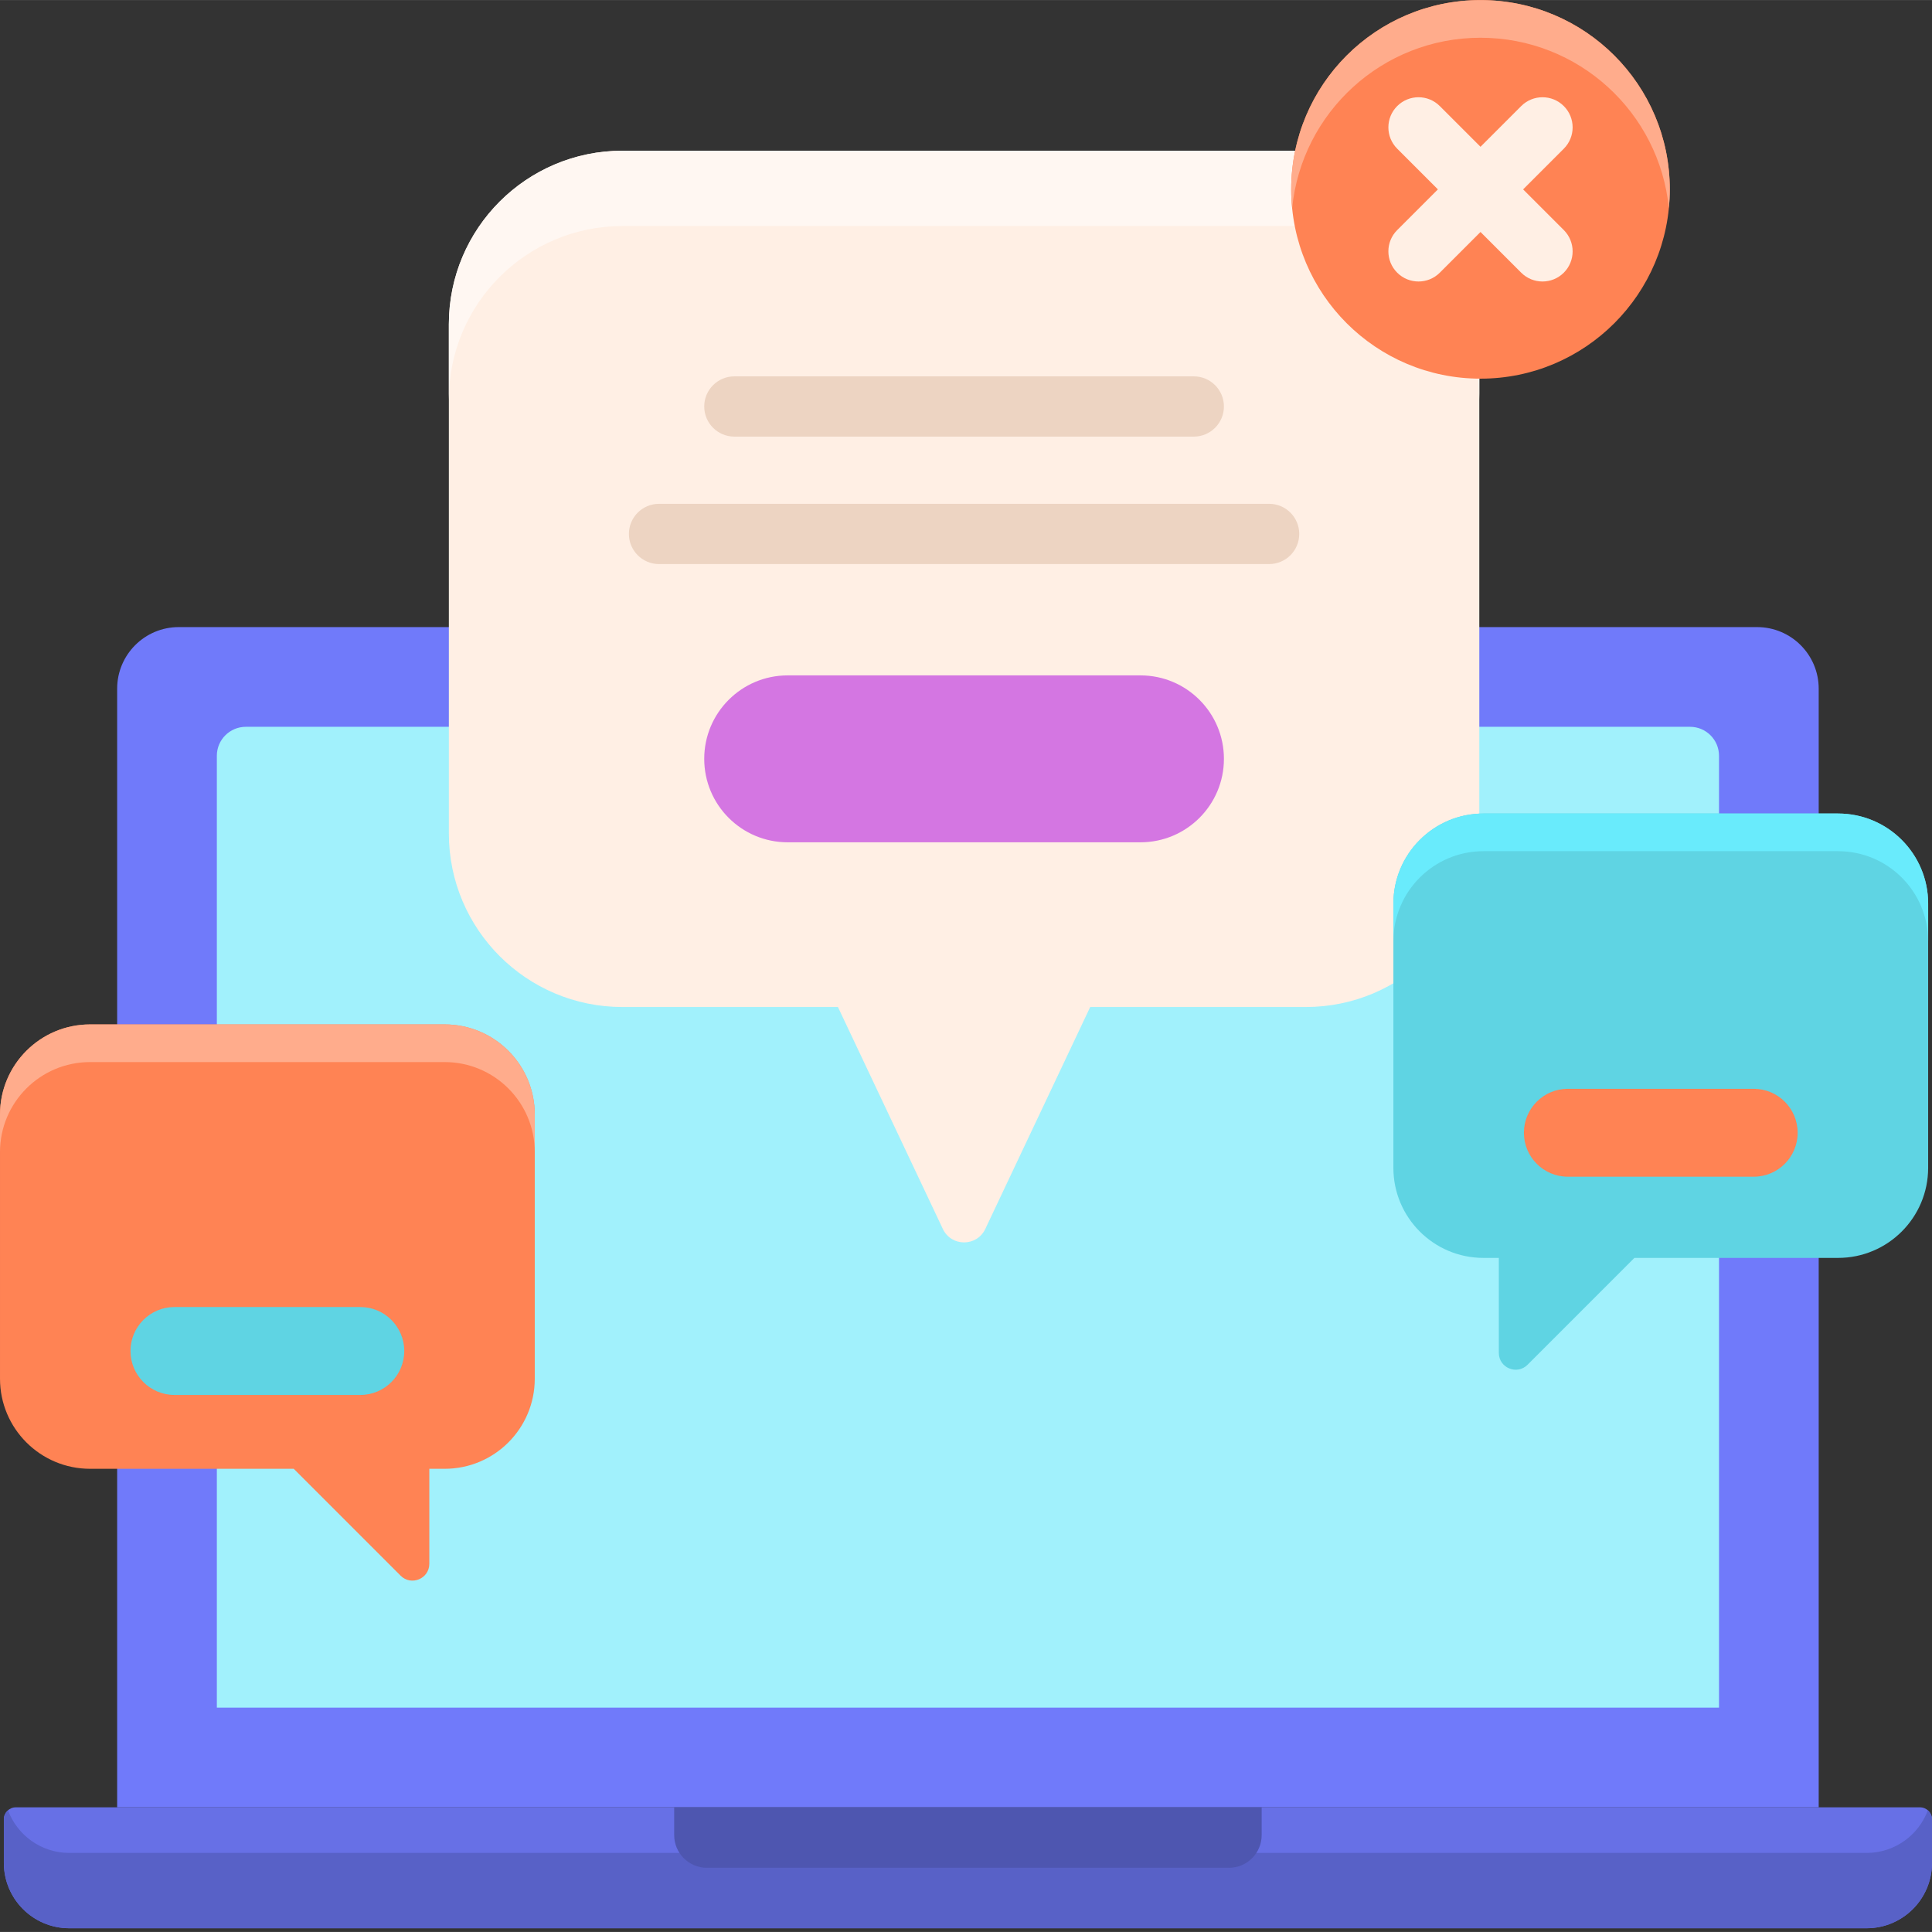 <svg height="513pt" viewBox="0 0 513.022 513" width="513pt" xmlns="http://www.w3.org/2000/svg"><rect x="0" y="0" width="513.022" height="513" fill="#333333" stroke="none"/><path d="m482.938 479.902h-451.828v-297.035c0-9.035 7.324-16.359 16.355-16.359h419.113c9.035 0 16.359 7.324 16.359 16.359zm0 0" fill="#707afa"/><path d="m57.582 453.43v-252.754c0-4.246 3.445-7.691 7.695-7.691h383.492c4.25 0 7.695 3.441 7.695 7.691v252.754zm0 0" fill="#a1f1fc"/><path d="m495.66 512.012h-477.277c-9.586 0-17.359-7.773-17.359-17.363v-11.551c0-1.766 1.43-3.195 3.195-3.195h505.605c1.766 0 3.195 1.434 3.195 3.195v11.551c.004 9.59-7.77 17.363-17.359 17.363zm0 0" fill="#6770e6"/><path d="m511.918 480.699c-2.457 6.602-8.801 11.312-16.258 11.312h-477.277c-7.457 0-13.797-4.711-16.254-11.312-.672.586-1.105 1.441-1.105 2.402v11.551c0 9.586 7.77 17.359 17.359 17.359h477.277c9.586 0 17.363-7.773 17.363-17.359v-11.551c0-.961-.434-1.816-1.105-2.402zm0 0" fill="#5861c7"/><path d="m326.344 495.957h-138.641c-4.793 0-8.68-3.887-8.68-8.68v-7.371h156v7.371c0 4.793-3.887 8.68-8.68 8.68zm0 0" fill="#4e56b0"/><path d="m346.723 267.391h-57.23l-27.859 58.934c-2.25 4.758-9.02 4.758-11.27 0l-27.859-58.934h-57.227c-25.457 0-46.09-20.637-46.09-46.09v-135.199c0-25.453 20.633-46.09 46.09-46.09h181.445c25.457 0 46.09 20.637 46.09 46.09v135.199c0 25.453-20.633 46.09-46.09 46.09zm0 0" fill="#ffefe4"/><path d="m346.723 40.012h-181.445c-25.457 0-46.09 20.637-46.09 46.09v20c0-25.453 20.633-46.09 46.09-46.09h181.445c25.457 0 46.09 20.637 46.09 46.09v-20c0-25.453-20.633-46.09-46.09-46.09zm0 0" fill="#fff7f2"/><path d="m317 115.926h-122c-4.418 0-8-3.582-8-8s3.582-8 8-8h122c4.418 0 8 3.582 8 8s-3.582 8-8 8zm0 0" fill="#edd4c2"/><path d="m337 149.77h-162c-4.418 0-8-3.582-8-8s3.582-8 8-8h162c4.418 0 8 3.582 8 8s-3.582 8-8 8zm0 0" fill="#edd4c2"/><path d="m302.84 223.652h-93.68c-12.238 0-22.16-9.922-22.16-22.16 0-12.238 9.922-22.16 22.16-22.16h93.68c12.238 0 22.16 9.922 22.16 22.16 0 12.238-9.922 22.16-22.16 22.16zm0 0" fill="#d476e2"/><path d="m443.395 50.273c0 27.762-22.504 50.266-50.262 50.266-27.762 0-50.266-22.504-50.266-50.266 0-27.758 22.504-50.262 50.266-50.262 27.758 0 50.262 22.504 50.262 50.262zm0 0" fill="#ff8354"/><path d="m393.133 10.012c26.07 0 47.504 19.852 50.016 45.262.16-1.645.25-3.309.25-5-.004-27.758-22.508-50.262-50.266-50.262-27.762 0-50.266 22.504-50.266 50.262 0 1.691.086 3.355.25 5 2.508-25.41 23.941-45.262 50.016-45.262zm0 0" fill="#ffac8c"/><path d="m403.938 72.395-32.926-32.926c-3.125-3.125-3.125-8.191 0-11.312 3.125-3.125 8.191-3.125 11.312 0l32.93 32.926c3.121 3.121 3.121 8.188 0 11.312-3.129 3.125-8.191 3.125-11.316 0zm0 0" fill="#ffefe4"/><path d="m415.254 39.469-32.93 32.926c-3.121 3.125-8.188 3.125-11.312 0s-3.125-8.191 0-11.312l32.926-32.926c3.125-3.125 8.191-3.125 11.316 0 3.121 3.121 3.121 8.188 0 11.312zm0 0" fill="#ffefe4"/><path d="m488.078 216.012h-94.156c-13.211 0-23.922 10.711-23.922 23.918v70.164c0 13.211 10.711 23.918 23.922 23.918h4.078v25.219c0 3.98 4.809 5.973 7.625 3.16l28.375-28.379h54.078c13.211 0 23.922-10.711 23.922-23.922v-70.16c0-13.207-10.711-23.918-23.922-23.918zm0 0" fill="#5fd4e3"/><path d="m23.922 272.012h94.156c13.211 0 23.922 10.711 23.922 23.918v70.164c0 13.211-10.711 23.918-23.922 23.918h-4.078v25.219c0 3.98-4.809 5.973-7.625 3.16l-28.375-28.379h-54.078c-13.211 0-23.922-10.711-23.922-23.922v-70.16c0-13.207 10.711-23.918 23.922-23.918zm0 0" fill="#ff8354"/><path d="m118.078 272.012h-94.156c-13.215 0-23.922 10.707-23.922 23.918v10c0-13.211 10.707-23.918 23.922-23.918h94.156c13.211 0 23.922 10.707 23.922 23.918v-10c0-13.211-10.707-23.918-23.922-23.918zm0 0" fill="#ffac8c"/><path d="m488.078 216.012h-94.156c-13.211 0-23.922 10.707-23.922 23.918v10c0-13.207 10.707-23.918 23.922-23.918h94.16c13.211 0 23.922 10.707 23.922 23.918v-10c-.004-13.211-10.711-23.918-23.926-23.918zm0 0" fill="#69ebfc"/><path d="m95.676 370.402h-49.352c-6.445 0-11.672-5.227-11.672-11.672 0-6.445 5.227-11.672 11.672-11.672h49.348c6.445 0 11.672 5.227 11.672 11.672.004 6.445-5.223 11.672-11.668 11.672zm0 0" fill="#5fd4e3"/><path d="m465.676 312.453h-49.348c-6.445 0-11.672-5.223-11.672-11.672 0-6.445 5.227-11.672 11.672-11.672h49.348c6.445 0 11.672 5.227 11.672 11.672 0 6.449-5.227 11.672-11.672 11.672zm0 0" fill="#ff8354"/></svg>